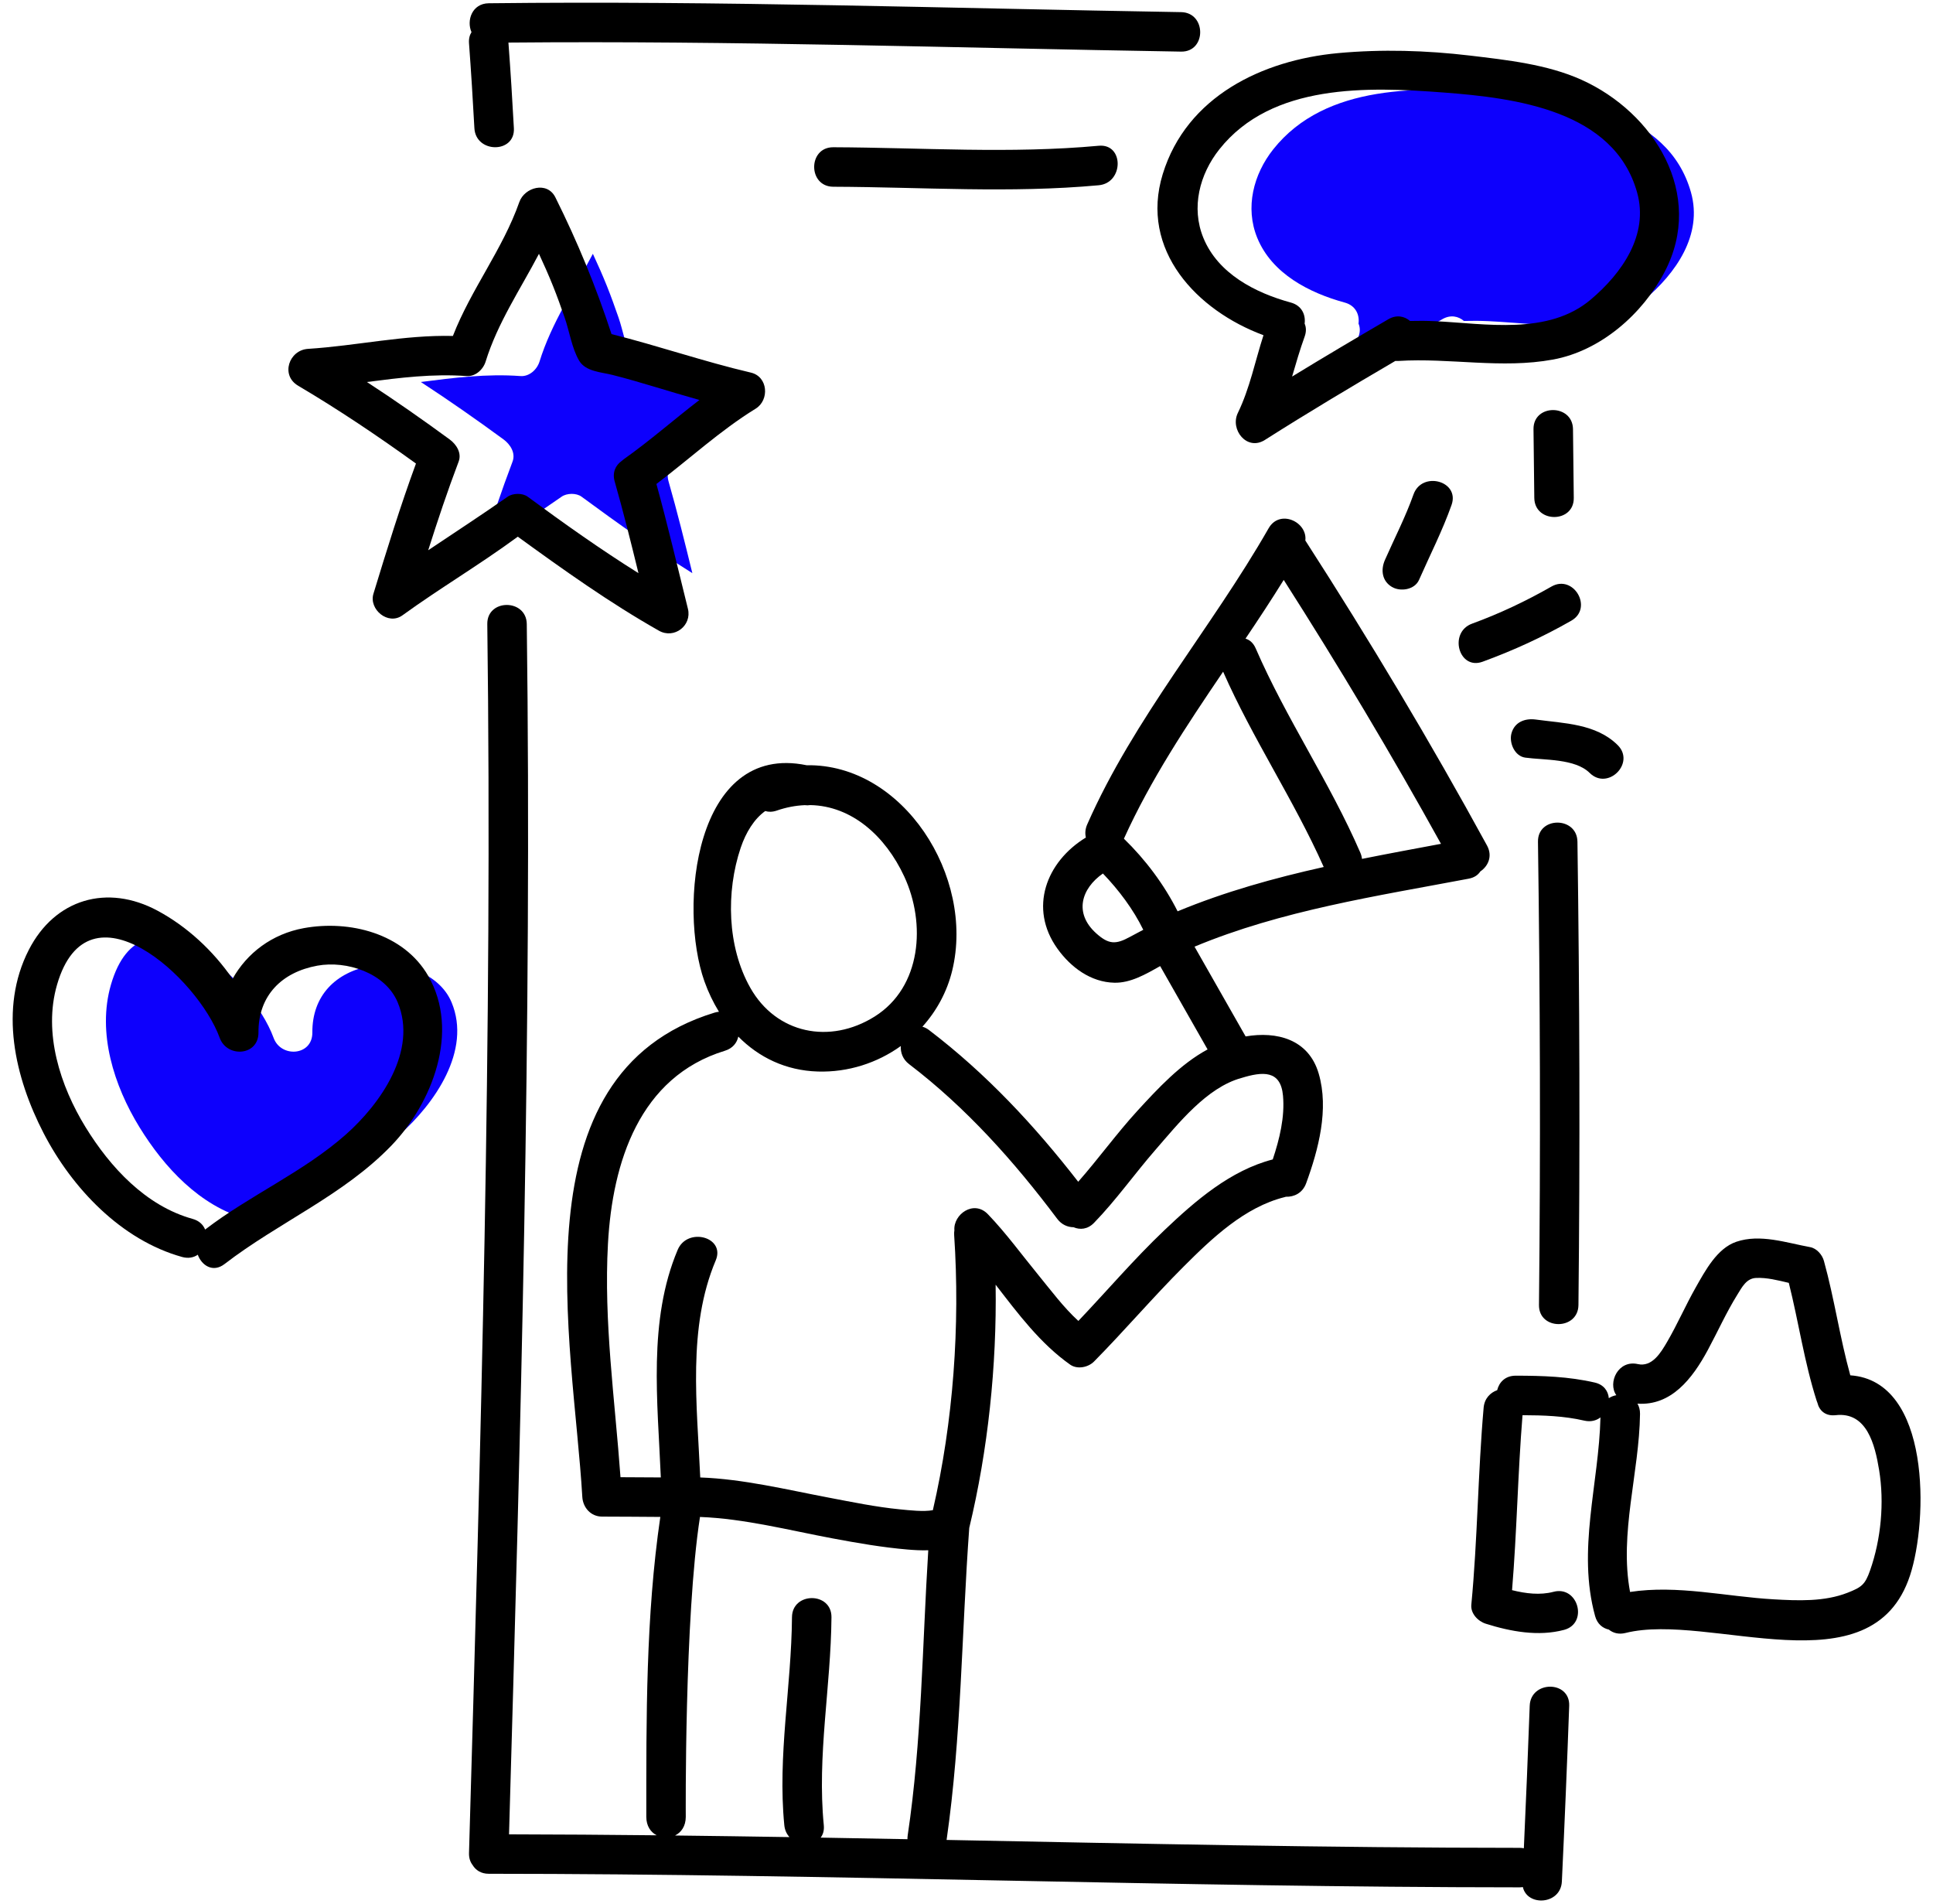 <svg xmlns="http://www.w3.org/2000/svg" fill="none" viewBox="0 0 131 129" height="129" width="131">
<path fill="#0D00FD" d="M28.52 25.883C30.422 27.122 32.281 28.424 34.119 29.769C34.573 30.102 34.96 30.685 34.734 31.28C33.984 33.256 33.312 35.265 32.673 37.283C34.47 36.075 36.286 34.897 38.061 33.654C38.414 33.406 39.059 33.394 39.411 33.653C41.869 35.464 44.344 37.22 46.921 38.835C46.413 36.757 45.898 34.681 45.309 32.622C45.135 32.012 45.372 31.531 45.766 31.247C45.815 31.202 45.866 31.158 45.924 31.117C47.696 29.862 49.331 28.422 51.053 27.101C50.054 26.819 49.06 26.521 48.063 26.223C47.1 25.934 46.135 25.651 45.16 25.404C44.407 25.213 43.337 25.182 42.898 24.432C42.408 23.596 42.239 22.44 41.92 21.522C41.67 20.804 41.415 20.088 41.132 19.382C40.836 18.644 40.514 17.918 40.179 17.197C38.918 19.605 37.376 21.874 36.563 24.499C36.396 25.038 35.874 25.525 35.273 25.481C32.987 25.313 30.757 25.594 28.52 25.883Z"></path>
<path fill="#0D00FD" d="M85.205 16.118C86.202 18.553 88.735 19.846 91.134 20.501C91.878 20.704 92.147 21.333 92.067 21.926C92.174 22.172 92.191 22.471 92.068 22.81C91.743 23.707 91.483 24.612 91.219 25.514C93.377 24.195 95.554 22.907 97.74 21.631C98.297 21.306 98.835 21.425 99.211 21.747C99.775 21.731 100.338 21.735 100.902 21.762C104.349 21.927 108.578 22.732 111.46 20.297C113.559 18.523 115.41 15.924 114.598 13.033C113.037 7.479 106.355 6.637 101.497 6.269C96.35 5.879 89.848 5.638 86.291 10.114C84.946 11.807 84.364 14.064 85.205 16.118Z"></path>
<path fill="#0D00FD" d="M9.454 76.379C11.129 79.099 13.537 81.708 16.707 82.589C17.148 82.711 17.421 82.984 17.555 83.31C20.596 80.976 24.209 79.422 27.089 76.872C29.424 74.805 31.977 71.197 30.602 67.912C29.771 65.925 27.15 65.067 25.156 65.431C22.755 65.87 21.152 67.45 21.168 69.964C21.178 71.545 19.038 71.692 18.54 70.319C17.076 66.282 9.626 59.452 7.518 66.722C6.572 69.985 7.729 73.575 9.454 76.379Z"></path>
<path fill="black" d="M100.476 44.836C102.552 44.079 104.573 43.152 106.491 42.054C107.988 41.197 106.641 38.885 105.141 39.744C103.422 40.727 101.625 41.577 99.764 42.256C98.157 42.842 98.851 45.429 100.476 44.836Z"></path>
<path fill="black" d="M109.627 50.482C108.159 49.03 105.996 49.016 104.079 48.754C103.357 48.656 102.645 48.916 102.433 49.688C102.259 50.32 102.643 51.235 103.367 51.334C104.663 51.511 106.743 51.392 107.735 52.373C108.963 53.588 110.855 51.696 109.627 50.482Z"></path>
<path fill="black" d="M95.792 33.505C95.252 35.028 94.508 36.465 93.857 37.942C93.563 38.609 93.655 39.373 94.337 39.772C94.912 40.109 95.874 39.96 96.168 39.292C96.912 37.604 97.755 35.958 98.372 34.216C98.95 32.585 96.364 31.89 95.792 33.505Z"></path>
<path fill="black" d="M31.785 2.932C31.927 4.849 32.046 6.766 32.15 8.685C32.244 10.401 34.92 10.41 34.826 8.685C34.722 6.767 34.603 4.849 34.46 2.932C34.459 2.916 34.456 2.901 34.455 2.885C49.654 2.747 64.848 3.248 80.043 3.497C81.77 3.526 81.767 0.85 80.043 0.822C64.404 0.565 48.766 0.04 33.123 0.221C31.991 0.234 31.602 1.39 31.954 2.178C31.829 2.375 31.762 2.626 31.785 2.932Z"></path>
<path fill="black" d="M103.669 115.578C103.553 118.797 103.418 122.015 103.272 125.232C103.18 125.214 103.082 125.204 102.977 125.204C90.033 125.2 77.093 124.919 64.151 124.668C65.158 117.662 65.171 110.576 65.686 103.526C66.957 98.249 67.556 92.553 67.474 87.047C68.999 89.017 70.496 91.03 72.522 92.461C73.005 92.803 73.748 92.652 74.143 92.252C76.215 90.153 78.13 87.904 80.217 85.818C82.135 83.901 84.356 81.784 87.063 81.112C87.091 81.105 87.117 81.096 87.144 81.088C87.699 81.108 88.276 80.837 88.517 80.178C89.353 77.888 90.076 75.156 89.368 72.74C88.681 70.395 86.505 69.867 84.416 70.225C83.265 68.196 82.111 66.168 80.954 64.143C86.845 61.685 93.307 60.715 99.537 59.536C99.913 59.465 100.17 59.283 100.323 59.045C100.852 58.69 101.168 58.008 100.775 57.288C96.93 50.248 92.808 43.365 88.463 36.623C88.615 35.365 86.73 34.474 85.975 35.794C82.08 42.604 76.858 48.644 73.68 55.861C73.543 56.172 73.526 56.474 73.59 56.748C70.898 58.391 69.702 61.536 71.659 64.274C72.568 65.546 73.925 66.553 75.524 66.586C76.612 66.609 77.631 66.022 78.624 65.459C79.698 67.339 80.769 69.222 81.838 71.106C80.002 72.095 78.455 73.769 77.1 75.245C75.686 76.787 74.453 78.503 73.07 80.072C70.099 76.248 66.837 72.747 62.96 69.793C62.809 69.678 62.659 69.606 62.512 69.566C63.471 68.501 64.182 67.205 64.534 65.753C66.076 59.377 61.199 51.741 54.665 51.85C47.06 50.281 45.962 61.496 47.741 66.498C48.001 67.229 48.333 67.917 48.724 68.554C48.627 68.562 48.525 68.582 48.419 68.614C34.812 72.774 38.854 90.886 39.463 101.422C39.505 102.151 40.04 102.759 40.801 102.76C42.117 102.762 43.434 102.774 44.75 102.782C43.763 109.508 43.8 116.442 43.8 123.1C43.8 123.731 44.103 124.148 44.505 124.354C41.17 124.318 37.833 124.295 34.497 124.289C35.285 96.962 36.053 69.626 35.7 42.284C35.677 40.56 33.002 40.558 33.024 42.284C33.382 70.049 32.585 97.807 31.785 125.557C31.775 125.896 31.871 126.167 32.031 126.372C32.237 126.715 32.6 126.961 33.123 126.961C56.411 126.968 79.689 127.873 102.977 127.88C103.057 127.88 103.132 127.872 103.204 127.862C103.505 129.193 105.773 129.061 105.848 127.481C106.036 123.514 106.202 119.547 106.345 115.578C106.407 113.851 103.731 113.857 103.669 115.578ZM82.891 45.512C84.895 50.06 87.689 54.205 89.709 58.745C86.333 59.498 83.003 60.422 79.807 61.748C78.888 59.923 77.621 58.238 76.168 56.827C77.987 52.812 80.421 49.153 82.891 45.512ZM86.998 39.293C90.733 45.144 94.296 51.102 97.656 57.175C95.874 57.508 94.086 57.838 92.303 58.196C92.287 58.057 92.251 57.915 92.188 57.771C90.124 53.005 87.164 48.697 85.099 43.932C84.938 43.561 84.688 43.354 84.408 43.272C85.293 41.959 86.165 40.637 86.998 39.293ZM74.29 63.239C72.763 61.866 73.285 60.201 74.745 59.186C75.817 60.303 76.801 61.606 77.48 62.999C77.183 63.152 76.888 63.309 76.592 63.472C75.625 64.003 75.144 64.007 74.29 63.239ZM50.195 57.449C50.554 56.384 51.114 55.49 51.86 54.953C52.084 55.023 52.345 55.024 52.636 54.924C53.289 54.699 53.923 54.581 54.533 54.555C54.666 54.572 54.793 54.57 54.911 54.55C57.729 54.605 60.008 56.648 61.281 59.388C62.759 62.568 62.457 66.877 59.28 68.874C56.233 70.788 52.602 70.039 50.845 66.924C49.277 64.145 49.195 60.425 50.195 57.449ZM41.202 84.262C41.508 78.747 43.333 72.966 49.131 71.194C49.659 71.032 49.945 70.656 50.035 70.236C51.423 71.641 53.246 72.537 55.422 72.603C57.482 72.666 59.452 72.022 61.049 70.875C61.021 71.315 61.179 71.775 61.61 72.103C65.483 75.055 68.736 78.703 71.649 82.585C71.947 82.981 72.355 83.149 72.757 83.154C73.192 83.341 73.711 83.301 74.143 82.856C75.642 81.311 76.902 79.519 78.316 77.896C79.842 76.145 81.783 73.679 84.129 73.041C85.568 72.599 86.791 72.49 86.949 74.239C87.079 75.683 86.718 77.17 86.255 78.559C83.385 79.303 81.011 81.357 78.91 83.356C76.862 85.303 75.027 87.456 73.081 89.503C72.075 88.583 71.215 87.423 70.378 86.401C69.246 85.021 68.187 83.557 66.948 82.269C65.992 81.275 64.597 82.281 64.679 83.36C64.662 83.463 64.656 83.573 64.664 83.692C65.075 89.808 64.608 96.321 63.22 102.325C62.586 102.442 61.653 102.333 60.998 102.269C59.364 102.111 57.743 101.773 56.132 101.468C53.306 100.932 50.367 100.212 47.456 100.108C47.239 95.195 46.583 89.957 48.506 85.398C49.176 83.809 46.586 83.122 45.926 84.686C43.907 89.472 44.571 94.959 44.784 100.106C43.873 100.101 42.962 100.097 42.051 100.091C41.671 94.813 40.908 89.571 41.202 84.262ZM46.475 123.1C46.475 123.1 46.378 109.605 47.438 102.784C50.452 102.897 53.487 103.688 56.417 104.235C58.104 104.551 59.802 104.847 61.513 104.992C61.951 105.029 62.43 105.057 62.909 105.041C62.505 111.483 62.469 117.966 61.515 124.358C61.501 124.448 61.498 124.534 61.499 124.618C59.538 124.581 57.577 124.545 55.616 124.511C55.776 124.304 55.864 124.025 55.829 123.67C55.365 118.958 56.312 114.285 56.349 109.576C56.362 107.85 53.687 107.852 53.673 109.576C53.636 114.285 52.689 118.958 53.153 123.67C53.186 124.004 53.317 124.272 53.503 124.476C50.918 124.435 48.332 124.397 45.746 124.367C46.16 124.165 46.475 123.743 46.475 123.1Z"></path>
<path fill="black" d="M106.972 88.422C107.083 77.959 107.052 67.495 106.904 57.032C106.88 55.307 104.204 55.305 104.229 57.032C104.377 67.495 104.407 77.959 104.297 88.422C104.278 90.148 106.954 90.147 106.972 88.422Z"></path>
<path fill="black" d="M106.655 33.737C106.638 32.184 106.619 30.632 106.602 29.079C106.582 27.355 103.906 27.353 103.926 29.079C103.944 30.632 103.962 32.184 103.98 33.737C104 35.461 106.676 35.463 106.655 33.737Z"></path>
<path fill="black" d="M125.395 93.187C124.687 90.633 124.316 87.992 123.608 85.436C123.492 85.017 123.121 84.583 122.673 84.502C121.061 84.207 119.286 83.587 117.666 84.14C116.366 84.585 115.564 86.098 114.927 87.221C114.238 88.434 113.683 89.717 112.981 90.923C112.558 91.648 111.964 92.644 110.996 92.426C109.662 92.124 108.939 93.686 109.539 94.534C109.357 94.568 109.183 94.635 109.03 94.735C108.988 94.257 108.694 93.819 108.077 93.677C106.31 93.268 104.523 93.213 102.717 93.212C102.009 93.212 101.593 93.662 101.465 94.193C100.995 94.361 100.6 94.758 100.546 95.383C100.157 99.825 100.137 104.29 99.712 108.729C99.654 109.329 100.165 109.852 100.694 110.019C102.379 110.55 104.254 110.897 105.993 110.436C107.659 109.994 106.951 107.413 105.281 107.856C104.37 108.097 103.399 107.975 102.472 107.744C102.8 103.799 102.861 99.835 103.182 95.889C104.59 95.894 105.985 95.937 107.366 96.257C107.808 96.359 108.182 96.254 108.464 96.039C108.356 100.548 106.868 105.025 108.101 109.501C108.248 110.036 108.615 110.324 109.03 110.415C109.315 110.647 109.703 110.76 110.163 110.644C115.886 109.216 126.857 114.635 129.445 106.741C130.667 103.014 130.867 93.564 125.395 93.187ZM126.737 106.403C126.396 107.375 126.158 107.547 125.21 107.919C123.634 108.537 121.842 108.459 120.185 108.364C116.991 108.181 113.669 107.373 110.469 107.866C109.729 103.894 111.093 99.792 111.145 95.801C111.148 95.525 111.082 95.294 110.97 95.107C113.255 95.261 114.682 93.433 115.737 91.477C116.41 90.228 116.988 88.935 117.737 87.728C118.053 87.22 118.35 86.625 118.998 86.59C119.727 86.552 120.491 86.749 121.228 86.923C121.895 89.575 122.278 92.298 123.113 94.905C123.129 94.954 123.146 95.001 123.166 95.046C123.289 95.564 123.699 95.968 124.403 95.888C126.523 95.644 127.069 97.903 127.347 99.597C127.712 101.807 127.479 104.294 126.737 106.403Z"></path>
<path fill="black" d="M20.199 26.131C22.956 27.761 25.597 29.538 28.19 31.408C27.124 34.31 26.21 37.275 25.308 40.23C24.985 41.288 26.303 42.396 27.273 41.693C29.828 39.843 32.495 38.272 35.091 36.364C38.183 38.608 41.315 40.843 44.655 42.734C45.691 43.32 46.904 42.387 46.62 41.247C45.917 38.42 45.259 35.598 44.485 32.793C46.731 31.097 48.81 29.167 51.209 27.692C52.158 27.108 52.054 25.519 50.889 25.247C47.705 24.502 44.614 23.431 41.443 22.637C40.4 19.445 39.142 16.388 37.639 13.374C37.083 12.257 35.548 12.687 35.194 13.693C34.067 16.897 31.924 19.596 30.693 22.763C27.384 22.684 24.178 23.427 20.874 23.638C19.581 23.721 19.003 25.425 20.199 26.131ZM31.621 25.481C32.222 25.525 32.744 25.038 32.911 24.499C33.724 21.874 35.265 19.605 36.526 17.198C36.861 17.918 37.183 18.644 37.479 19.382C37.763 20.088 38.018 20.804 38.268 21.522C38.587 22.44 38.756 23.596 39.245 24.432C39.685 25.182 40.755 25.213 41.508 25.404C42.483 25.651 43.448 25.935 44.411 26.223C45.407 26.522 46.401 26.819 47.4 27.102C45.678 28.422 44.044 29.863 42.272 31.117C42.214 31.158 42.162 31.202 42.113 31.247C41.72 31.531 41.483 32.012 41.657 32.622C42.245 34.681 42.761 36.757 43.269 38.835C40.691 37.22 38.216 35.464 35.759 33.654C35.407 33.395 34.761 33.407 34.408 33.654C32.633 34.897 30.817 36.076 29.02 37.283C29.66 35.265 30.331 33.257 31.081 31.28C31.308 30.685 30.921 30.102 30.467 29.77C28.629 28.424 26.77 27.122 24.867 25.884C27.105 25.594 29.335 25.313 31.621 25.481Z"></path>
<path fill="black" d="M74.462 9.876C68.474 10.428 62.47 10.001 56.471 9.977C54.745 9.971 54.746 12.646 56.471 12.653C62.47 12.676 68.474 13.104 74.462 12.552C76.165 12.395 76.18 9.718 74.462 9.876Z"></path>
<path fill="black" d="M78.8 11.793C77.212 16.955 81.129 21.05 85.627 22.712C85.055 24.478 84.707 26.294 83.89 27.979C83.341 29.111 84.507 30.581 85.721 29.81C88.631 27.961 91.588 26.197 94.563 24.455C94.627 24.459 94.693 24.461 94.762 24.457C98.276 24.236 101.752 25.006 105.251 24.362C108.484 23.767 111.312 21.284 112.813 18.422C115.566 13.17 112.112 7.626 107.172 5.403C104.852 4.359 102.124 4.064 99.624 3.766C96.663 3.414 93.652 3.325 90.681 3.599C85.561 4.073 80.42 6.528 78.8 11.793ZM97.844 6.269C102.702 6.637 109.384 7.479 110.945 13.033C111.758 15.924 109.906 18.523 107.807 20.297C104.925 22.732 100.696 21.927 97.249 21.762C96.685 21.735 96.122 21.731 95.559 21.747C95.182 21.425 94.645 21.306 94.087 21.631C91.901 22.907 89.725 24.195 87.566 25.514C87.83 24.612 88.091 23.707 88.415 22.81C88.538 22.47 88.522 22.172 88.415 21.926C88.494 21.333 88.225 20.704 87.481 20.5C85.083 19.846 82.549 18.552 81.553 16.118C80.712 14.064 81.293 11.807 82.639 10.114C86.195 5.638 92.697 5.879 97.844 6.269Z"></path>
<path fill="black" d="M20.586 62.888C18.437 63.281 16.737 64.574 15.76 66.325C14.443 64.415 12.681 62.783 10.681 61.708C7.27 59.874 3.719 60.901 1.948 64.368C-0.086 68.348 1.005 73.007 2.957 76.783C4.88 80.503 8.214 84.022 12.343 85.169C12.767 85.286 13.128 85.207 13.404 85.016C13.669 85.749 14.436 86.249 15.216 85.648C18.887 82.82 23.268 80.998 26.522 77.624C29.306 74.737 31.184 69.881 29.022 66.126C27.354 63.23 23.674 62.324 20.586 62.888ZM23.437 76.872C20.557 79.421 16.944 80.976 13.902 83.31C13.769 82.984 13.496 82.711 13.055 82.589C9.885 81.708 7.476 79.099 5.802 76.379C4.077 73.575 2.92 69.985 3.866 66.722C5.974 59.452 13.424 66.282 14.888 70.319C15.386 71.692 17.526 71.544 17.516 69.964C17.5 67.45 19.103 65.869 21.504 65.431C23.497 65.067 26.118 65.925 26.95 67.912C28.325 71.197 25.772 74.805 23.437 76.872Z"></path>
</svg>
